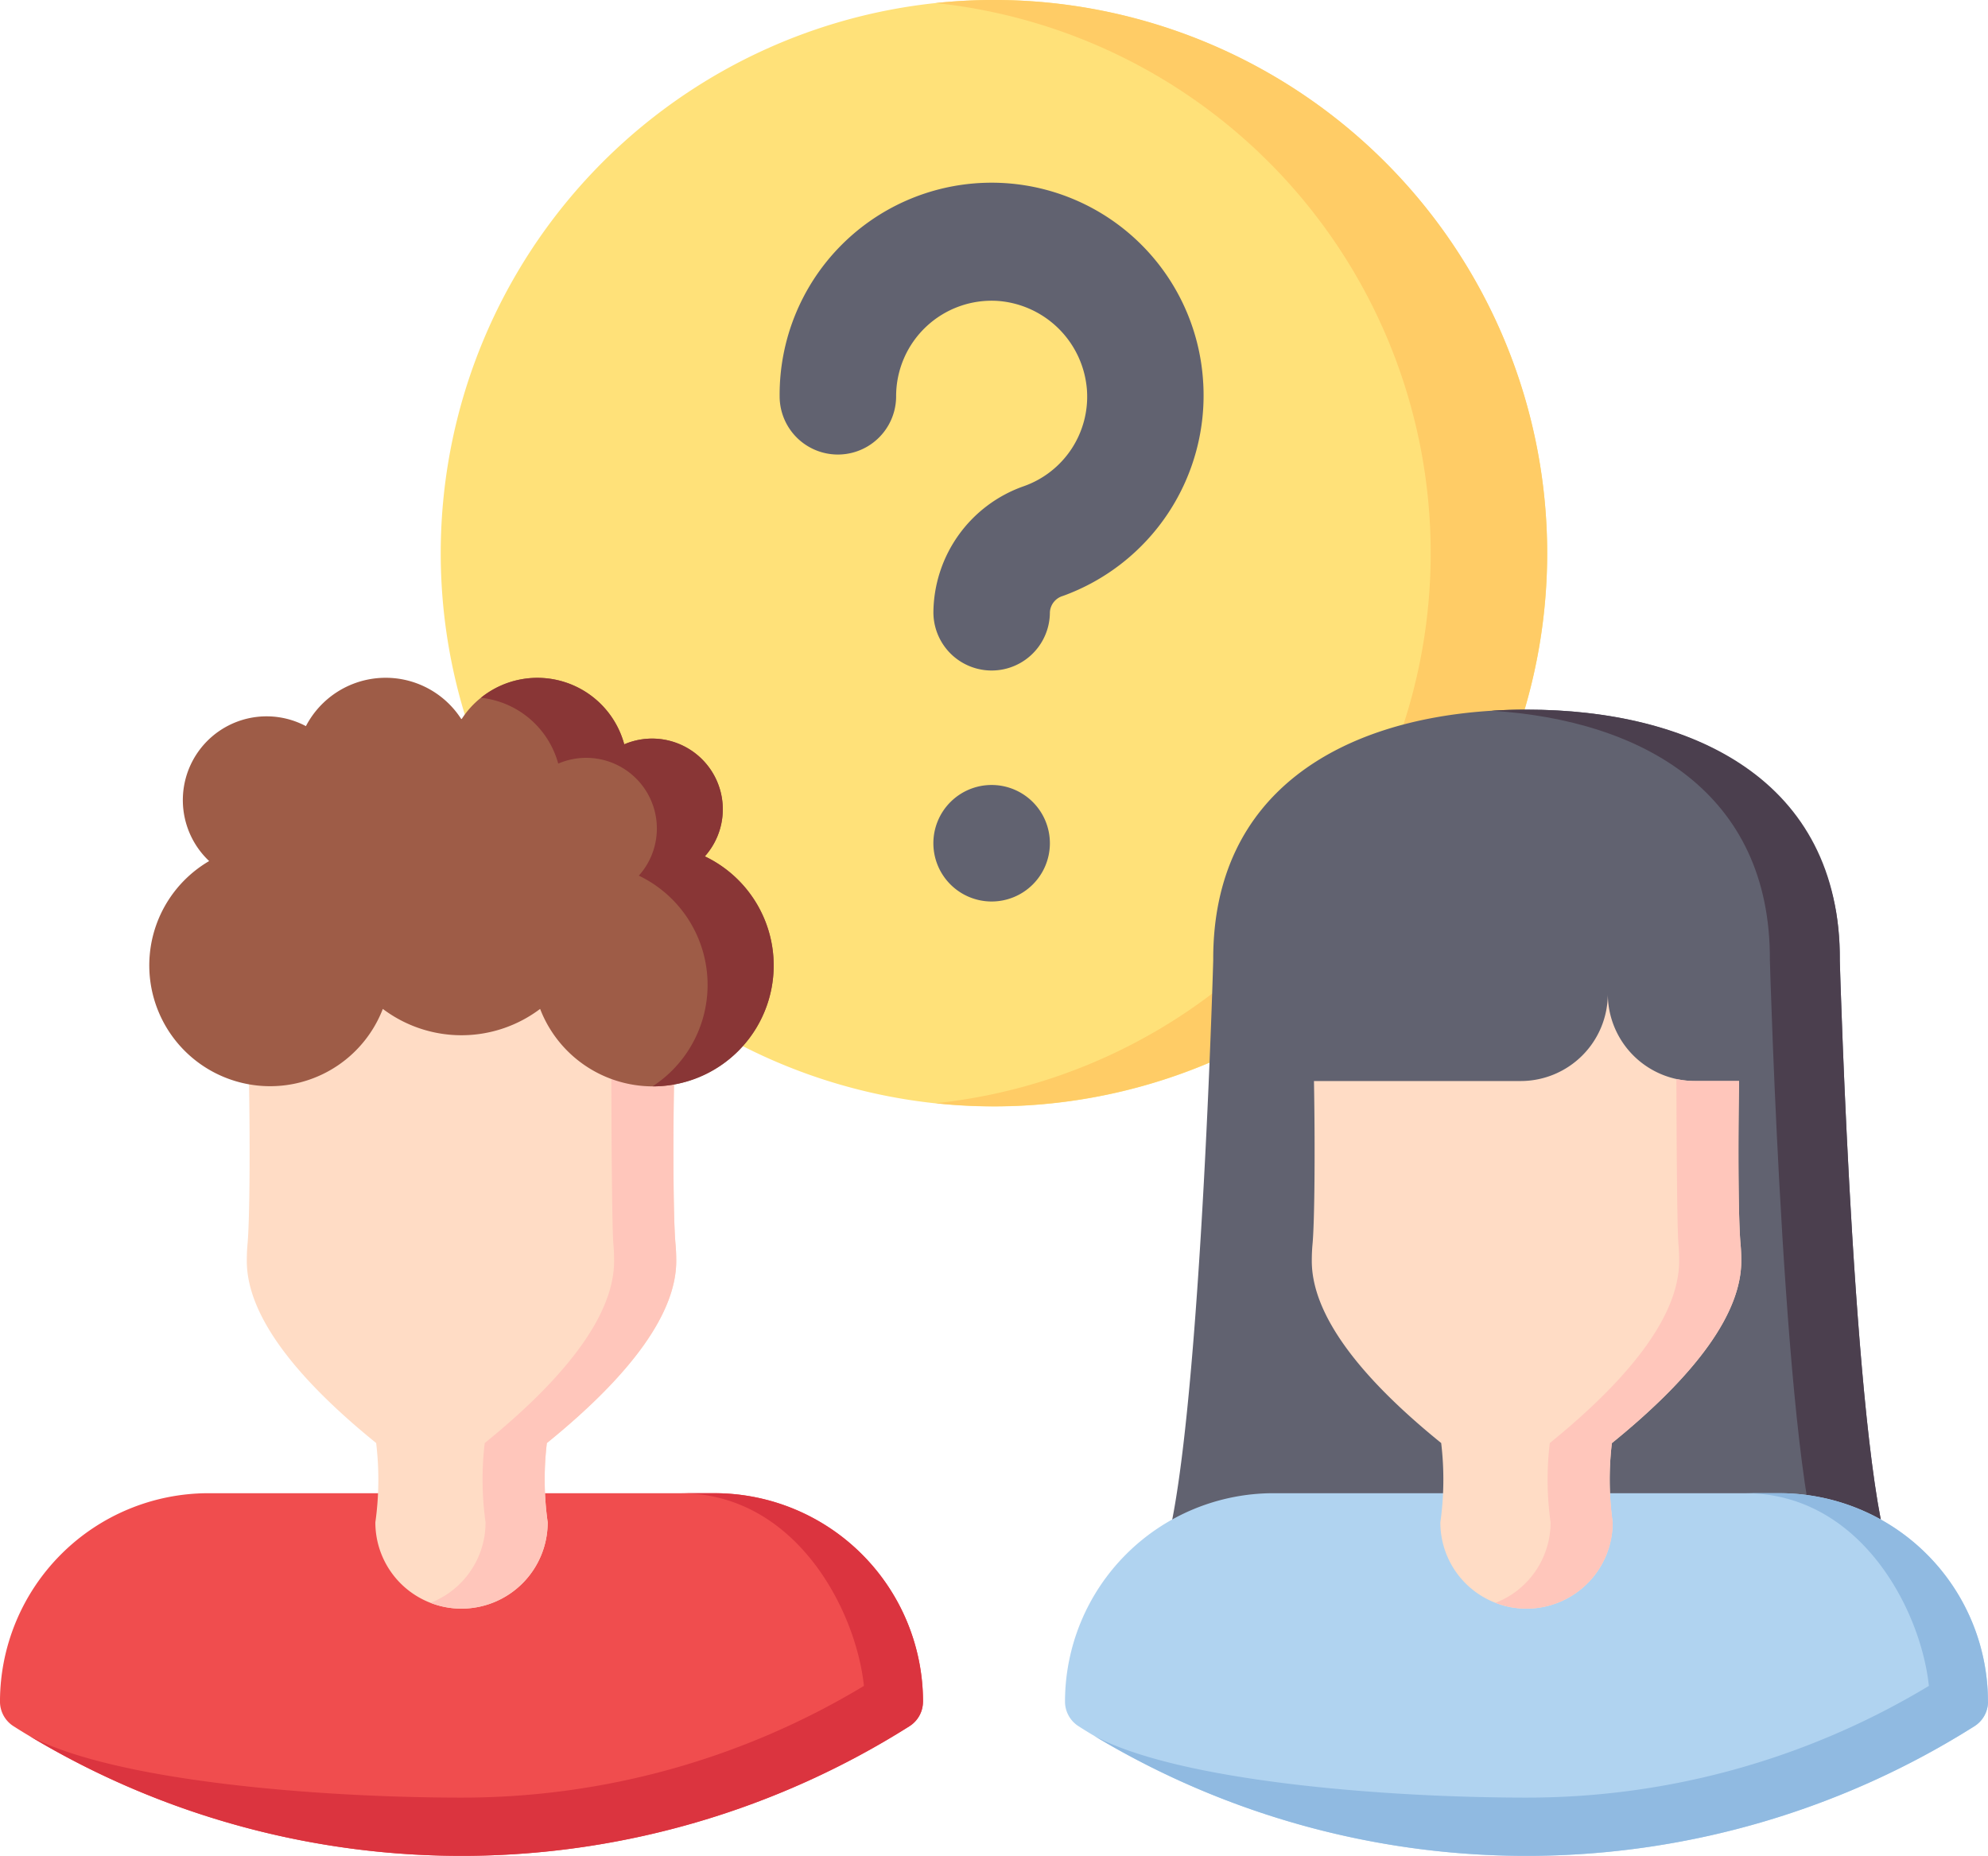 <svg xmlns="http://www.w3.org/2000/svg" width="131.315" height="122.587" viewBox="0 0 131.315 122.587">
  <g id="ally-support" transform="translate(-490.541 -204.762)">
    <path id="Trazado_19019" data-name="Trazado 19019" d="M648.769,241.3a36.543,36.543,0,1,1-36.54-36.54,36.579,36.579,0,0,1,36.54,36.54Zm0,0" transform="translate(-56.03)" fill="#ffe179"/>
    <path id="Trazado_19020" data-name="Trazado 19020" d="M711.678,241.3a36.552,36.552,0,0,1-40.387,36.335,36.539,36.539,0,0,0,0-72.672A36.543,36.543,0,0,1,711.678,241.3Zm0,0" transform="translate(-118.94)" fill="#fc6"/>
    <path id="Trazado_19021" data-name="Trazado 19021" d="M669.113,253.476a14,14,0,0,0-27.978.886,3.847,3.847,0,0,0,7.694,0,6.309,6.309,0,0,1,6.719-6.3,6.375,6.375,0,0,1,5.886,5.887,6.272,6.272,0,0,1-4.174,6.353,8.912,8.912,0,0,0-5.968,8.326,3.847,3.847,0,0,0,7.694,0,1.193,1.193,0,0,1,.86-1.079,14.083,14.083,0,0,0,9.268-14.077Zm0,0" transform="translate(-99.096 -23.423)" fill="#616270"/>
    <path id="Trazado_19022" data-name="Trazado 19022" d="M678.526,360.234a3.848,3.848,0,1,1-3.849-3.847,3.849,3.849,0,0,1,3.849,3.847Zm0,0" transform="translate(-118.636 -99.774)" fill="#616270"/>
    <path id="Trazado_19023" data-name="Trazado 19023" d="M551.507,506.953a1.921,1.921,0,0,1-.895,1.626,55.393,55.393,0,0,1-58.148.633.035.035,0,0,1-.016-.009c-.341-.2-.676-.41-1.013-.624a1.927,1.927,0,0,1-.895-1.626A13.777,13.777,0,0,1,504.3,493.188h33.457a13.776,13.776,0,0,1,13.755,13.765Zm0,0" transform="translate(0 -189.794)" fill="#f04d4e"/>
    <path id="Trazado_19024" data-name="Trazado 19024" d="M555.209,506.953a1.921,1.921,0,0,1-.895,1.626,55.393,55.393,0,0,1-58.148.633c5.7,3.04,19.384,4.083,28.561,4.083a51.369,51.369,0,0,0,26.581-7.379c-.521-4.982-4.488-12.729-12.134-12.729h2.28a13.776,13.776,0,0,1,13.755,13.765Zm0,0" transform="translate(-3.701 -189.794)" fill="#db343f"/>
    <path id="Trazado_19025" data-name="Trazado 19025" d="M558.027,416.764a20.32,20.32,0,0,0,.055,5.236,5.694,5.694,0,0,1-5.692,5.7,5.6,5.6,0,0,1-2.052-.383A5.694,5.694,0,0,1,546.7,422a20.336,20.336,0,0,0,.053-5.239c-5.67-4.591-8.545-8.639-8.545-12.024,0-.359.012-.721.043-1.065.147-1.491.18-6.42.1-10.823l14.042-10.768,9.894,7.588,4.145,3.178c-.079,4.4-.046,9.328.1,10.817.031.352.044.713.044,1.073,0,3.385-2.876,7.43-8.546,12.026Zm0,0" transform="translate(-31.365 -116.682)" fill="#ffdcc5"/>
    <path id="Trazado_19026" data-name="Trazado 19026" d="M581.375,431.364a20.32,20.32,0,0,0,.055,5.236,5.694,5.694,0,0,1-5.692,5.7,5.6,5.6,0,0,1-2.052-.383,5.693,5.693,0,0,0,3.64-5.317,20.32,20.32,0,0,1-.055-5.236c5.67-4.6,8.546-8.641,8.546-12.026,0-.359-.013-.721-.044-1.073-.1-1-.143-8.079-.142-13.995l4.145,3.178c-.079,4.4-.045,9.328.1,10.817.031.352.044.713.044,1.073,0,3.385-2.876,7.43-8.546,12.026Zm0,0" transform="translate(-54.712 -131.283)" fill="#ffc6bb"/>
    <path id="Trazado_19027" data-name="Trazado 19027" d="M560.621,354.68a7.986,7.986,0,0,1-7.979,7.989h-.023a7.986,7.986,0,0,1-7.426-5.117,8.628,8.628,0,0,1-10.39,0,7.981,7.981,0,1,1-11.472-9.766,5.533,5.533,0,0,1,6.392-8.912,5.939,5.939,0,0,1,10.259-.472h.033A5.834,5.834,0,0,1,541.283,337a5.944,5.944,0,0,1,9.467,3.075,4.669,4.669,0,0,1,5.324,7.4,7.991,7.991,0,0,1,4.547,7.212Zm0,0" transform="translate(-18.975 -86.148)" fill="#9e5c47"/>
    <path id="Trazado_19028" data-name="Trazado 19028" d="M602.774,354.68a7.986,7.986,0,0,1-7.979,7.989h-.023a8,8,0,0,0-.906-13.919,4.667,4.667,0,0,0-5.324-7.4A5.951,5.951,0,0,0,583.436,337a5.944,5.944,0,0,1,9.467,3.075,4.669,4.669,0,0,1,5.324,7.4,7.991,7.991,0,0,1,4.547,7.212Zm0,0" transform="translate(-61.128 -86.148)" fill="#893636"/>
    <path id="Trazado_19029" data-name="Trazado 19029" d="M762.936,398.457h-48.61c2.621-4.934,3.611-40.049,3.611-40.049v-.115c0-11.027,8.469-15.764,18.385-16.382q1.142-.072,2.308-.071c9.776,0,18.7,3.7,20.452,13.354a18.252,18.252,0,0,1,.243,3.214s.99,35.115,3.612,40.049Zm0,0" transform="translate(-147.258 -90.202)" fill="#616270"/>
    <path id="Trazado_19030" data-name="Trazado 19030" d="M805.261,398.457h-4.617c-2.622-4.934-3.612-40.049-3.612-40.049.06-11.108-8.433-15.876-18.386-16.5q1.142-.072,2.308-.071c10.911,0,20.759,4.608,20.695,16.568,0,0,.99,35.115,3.612,40.049Zm0,0" transform="translate(-189.583 -90.202)" fill="#4b3f4e"/>
    <path id="Trazado_19031" data-name="Trazado 19031" d="M757.226,506.953a1.924,1.924,0,0,1-.895,1.626,55.392,55.392,0,0,1-58.148.633.033.033,0,0,1-.016-.009q-.511-.3-1.013-.624a1.927,1.927,0,0,1-.895-1.626,13.776,13.776,0,0,1,13.755-13.765h33.457a13.777,13.777,0,0,1,13.755,13.765Zm0,0" transform="translate(-135.37 -189.794)" fill="#b0d3f0"/>
    <path id="Trazado_19032" data-name="Trazado 19032" d="M760.928,506.953a1.924,1.924,0,0,1-.9,1.626,55.392,55.392,0,0,1-58.148.633c5.7,3.04,19.384,4.083,28.561,4.083a51.376,51.376,0,0,0,26.581-7.379c-.521-4.982-4.488-12.729-12.135-12.729h2.28a13.777,13.777,0,0,1,13.755,13.765Zm0,0" transform="translate(-139.071 -189.794)" fill="#90bae1"/>
    <path id="Trazado_19033" data-name="Trazado 19033" d="M763.743,426.4a20.322,20.322,0,0,0,.053,5.236,5.693,5.693,0,0,1-5.693,5.7,5.566,5.566,0,0,1-2.046-.383h0a5.69,5.69,0,0,1-3.643-5.317,20.342,20.342,0,0,0,.055-5.239c-5.671-4.591-8.547-8.639-8.547-12.024,0-.359.013-.721.044-1.065.146-1.491.179-6.42.1-10.823h13.657a5.757,5.757,0,0,0,5.752-5.761,5.762,5.762,0,0,0,5.756,5.761l2.916,0c-.08,4.4-.047,9.328.1,10.817.031.352.043.713.043,1.073,0,3.385-2.875,7.43-8.545,12.026Zm0,0" transform="translate(-166.732 -126.317)" fill="#ffdcc5"/>
    <path id="Trazado_19034" data-name="Trazado 19034" d="M787.1,437.227a20.319,20.319,0,0,0,.053,5.236,5.693,5.693,0,0,1-5.693,5.7,5.565,5.565,0,0,1-2.046-.383,5.7,5.7,0,0,0,3.636-5.317,20.319,20.319,0,0,1-.053-5.236c5.671-4.6,8.545-8.642,8.545-12.026,0-.359-.012-.721-.043-1.073-.083-.828-.126-5.871-.139-10.948a5.707,5.707,0,0,0,1.226.133l2.916,0c-.08,4.4-.047,9.328.1,10.817.031.352.043.713.043,1.073,0,3.385-2.875,7.43-8.545,12.026Zm0,0" transform="translate(-190.087 -137.146)" fill="#ffc6bb"/>
  </g>
</svg>
